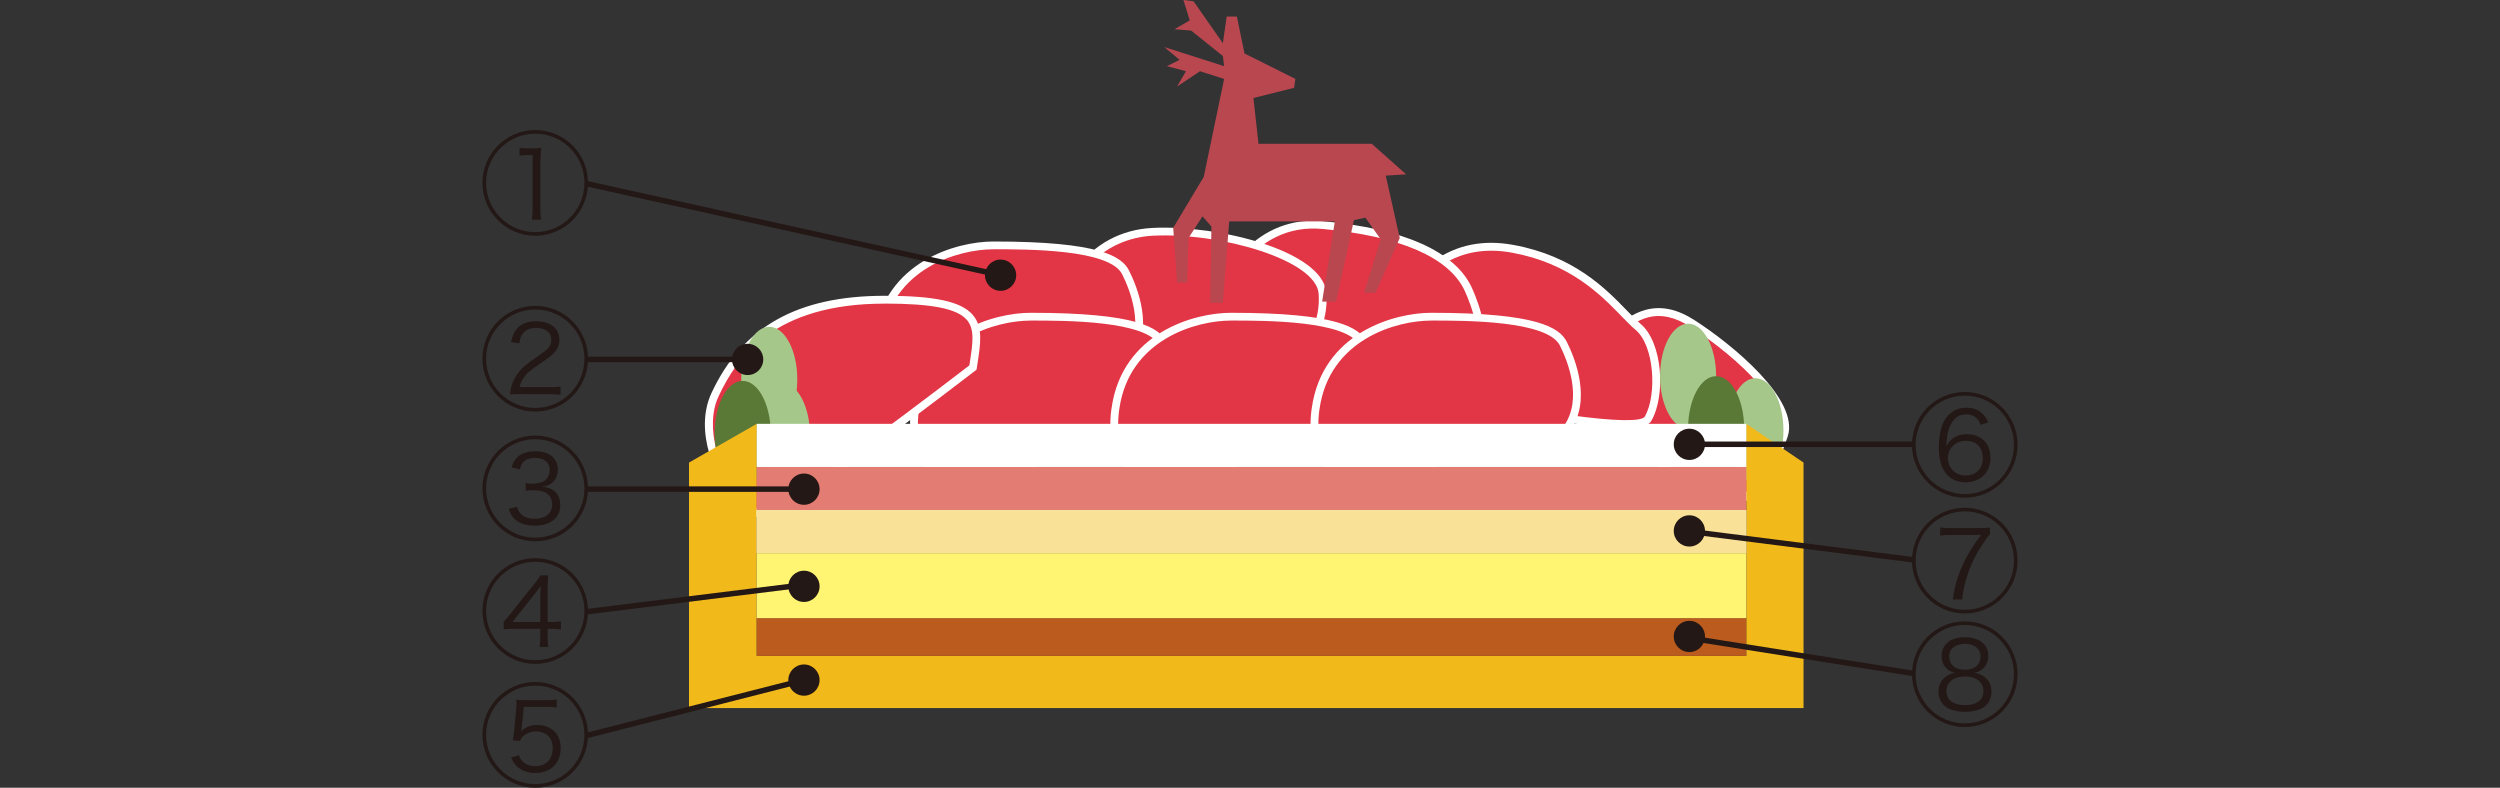 <?xml version="1.0" encoding="UTF-8"?><svg id="b" xmlns="http://www.w3.org/2000/svg" viewBox="0 0 600 189.05"><rect x="0" y="0" width="600" height="189.05" fill="#333333" stroke="none"/><g id="c"><path d="m378.47,93.91c8.14-15.48,16.29-23.62,27.69-16.29,11.4,7.33,24.43,19.55,21.99,26.88-2.44,7.33-6.52,16.29-14.66,16.29s-36.65-30.95-35.02-26.88Z" style="fill:#e23545; stroke-width:0px;"/><path d="m413.5,121.73c-5.1,0-16.04-9.8-27.76-20.71-2.66-2.48-5.4-5.03-6.74-6.09l-.64,1.22-.75-1.89c-.36-.89.1-1.33.31-1.48.05-.03.1-.06.14-.09,5.97-11.16,11.22-16.83,16.95-18.34,3.73-.98,7.54-.17,11.66,2.48,9.03,5.8,25.32,19.12,22.37,27.96-2.42,7.27-6.67,16.93-15.55,16.93Zm-33.61-28.47c1.19.89,3.23,2.77,7.12,6.39,8.12,7.56,21.7,20.21,26.49,20.21,7.67,0,11.53-8.93,13.77-15.65,2.12-6.37-9.55-18.04-21.61-25.79-3.65-2.35-6.98-3.08-10.17-2.24-5.14,1.35-9.97,6.64-15.6,17.08Z" style="fill:#fff; stroke-width:0px;"/><path d="m330.42,91.47c3.26-21.18,14.66-35.02,32.58-31.76,17.92,3.26,25.25,14.66,30.14,18.73s5.7,16.29,2.44,21.99c-3.26,5.7-65.16-8.96-65.16-8.96Z" style="fill:#e23545; stroke-width:0px;"/><path d="m389.92,102.69c-4.76,0-13.19-.87-28.32-3.68-15.72-2.92-31.25-6.59-31.4-6.63l-.84-.2.13-.86c2.03-13.21,7.25-23.41,14.68-28.71,5.41-3.86,11.8-5.15,18.99-3.84,14.61,2.66,22.26,10.55,27.32,15.78,1.23,1.27,2.3,2.37,3.24,3.16,5.34,4.45,6.05,17.24,2.66,23.18-.38.66-1.03,1.79-6.47,1.79Zm-58.44-11.93c37.83,8.92,61.86,11.69,63.28,9.21,2.96-5.18,2.3-17.03-2.23-20.81-1.02-.85-2.12-1.98-3.39-3.29-4.9-5.05-12.3-12.69-26.31-15.24-6.67-1.21-12.58-.03-17.57,3.52-6.86,4.89-11.74,14.32-13.78,26.61Z" style="fill:#fff; stroke-width:0px;"/><path d="m291.33,87.4c-2.44-16.29,8.14-35.02,26.06-33.39,17.92,1.63,30.95,6.52,35.02,15.48,4.07,8.96,7.33,24.43-13.03,22.81-20.36-1.63-48.05-4.89-48.05-4.89Z" style="fill:#e23545; stroke-width:0px;"/><path d="m342.21,93.34c-.92,0-1.89-.04-2.9-.12-20.15-1.61-47.81-4.86-48.09-4.89l-.71-.08-.11-.71c-1.46-9.76,1.7-20.43,8.07-27.18,5.12-5.43,11.69-7.94,19-7.28,19.45,1.77,31.83,7.31,35.79,16.02,1.75,3.84,5.36,13.43,1.16,19.41-2.26,3.22-6.36,4.84-12.22,4.84Zm-50.05-6.79c4.49.52,29.01,3.34,47.3,4.8,6.71.54,11.23-.79,13.44-3.93,3.64-5.19.28-14-1.33-17.55-3.67-8.06-15.51-13.23-34.25-14.93-8.48-.77-14.18,3.22-17.47,6.7-5.83,6.19-8.81,15.89-7.68,24.91Z" style="fill:#fff; stroke-width:0px;"/><path d="m252.23,89.03c0-17.92,8.14-32.58,24.43-33.39s39.91,5.7,40.72,14.66c.81,8.96-4.89,23.62-35.02,21.18l-30.14-2.44Z" style="fill:#e23545; stroke-width:0px;"/><path d="m288.83,92.68c-2.08,0-4.26-.09-6.54-.28l-31-2.51v-.86c0-20.09,9.94-33.56,25.32-34.33,15.79-.79,40.8,5.52,41.7,15.51.24,2.6.2,9.24-5.24,14.73-5.1,5.15-13.24,7.74-24.25,7.74Zm-35.66-4.52l29.27,2.37c13.6,1.1,23.73-1.29,29.31-6.91,4.89-4.94,4.92-10.91,4.71-13.24-.72-7.95-23.37-14.63-39.74-13.81-11.24.56-23.24,9.17-23.54,31.59Z" style="fill:#fff; stroke-width:0px;"/><path d="m210.69,80.88c2.44-17.1,18.73-21.99,27.69-21.99s28.51,0,31.76,6.52c3.26,6.52,4.89,14.66.81,20.36-4.07,5.7-44.8,10.59-53.76,9.77s-6.52-14.66-6.52-14.66Z" style="fill:#e23545; stroke-width:0px;"/><path d="m219.26,96.55c-.86,0-1.58-.02-2.13-.07-2.26-.21-4.06-1.17-5.36-2.87-3.38-4.43-2.08-12.35-1.99-12.87,2.58-18.02,19.85-22.78,28.62-22.78,25.63,0,30.86,3.56,32.6,7.03,1.98,3.96,6.01,13.95.74,21.33-4.25,5.95-41.03,10.24-52.47,10.24Zm19.13-36.72c-8.21,0-24.37,4.43-26.76,21.19v.03c-.02.08-1.3,7.6,1.63,11.42.98,1.28,2.3,1.98,4.04,2.14,9.88.9,49.29-4.32,52.91-9.39,4.68-6.55.94-15.75-.89-19.4-3-6-22.57-6-30.93-6Z" style="fill:#fff; stroke-width:0px;"/><path d="m219.65,97.99c2.44-17.1,18.73-21.99,27.69-21.99s28.51,0,31.76,6.52c3.26,6.52,4.89,14.66.81,20.36-4.07,5.7-44.8,10.59-53.76,9.77-8.96-.81-6.52-14.66-6.52-14.66Z" style="fill:#e23545; stroke-width:0px;"/><path d="m228.21,113.66c-.86,0-1.58-.02-2.13-.07-2.26-.21-4.06-1.17-5.36-2.87-3.38-4.43-2.08-12.35-1.99-12.87,2.58-18.02,19.85-22.78,28.62-22.78,25.63,0,30.86,3.56,32.6,7.03,1.98,3.96,6.01,13.95.74,21.33-4.25,5.95-41.03,10.24-52.47,10.24Zm19.13-36.72c-8.21,0-24.37,4.43-26.76,21.19v.03c-.02.08-1.3,7.6,1.63,11.42.98,1.28,2.3,1.98,4.04,2.14,9.88.9,49.29-4.32,52.91-9.39,4.68-6.55.94-15.75-.89-19.4-3-6-22.57-6-30.93-6Z" style="fill:#fff; stroke-width:0px;"/><path d="m267.71,97.99c2.44-17.1,18.73-21.99,27.69-21.99s28.51,0,31.76,6.52c3.26,6.52,4.89,14.66.81,20.36-4.07,5.7-44.8,10.59-53.76,9.77-8.96-.81-6.52-14.66-6.52-14.66Z" style="fill:#e23545; stroke-width:0px;"/><path d="m276.27,113.66c-.86,0-1.58-.02-2.13-.07-2.26-.21-4.06-1.17-5.36-2.87-3.38-4.43-2.08-12.35-1.99-12.87,2.58-18.02,19.85-22.78,28.62-22.78,25.63,0,30.86,3.56,32.6,7.03,1.98,3.96,6.01,13.95.74,21.33-4.25,5.95-41.03,10.24-52.47,10.24Zm19.13-36.72c-8.21,0-24.37,4.43-26.76,21.19v.03c-.02.08-1.3,7.6,1.63,11.42.98,1.28,2.3,1.98,4.04,2.14,9.87.89,49.29-4.32,52.91-9.39,4.68-6.55.94-15.75-.89-19.4-3-6-22.57-6-30.93-6Z" style="fill:#fff; stroke-width:0px;"/><path d="m315.76,97.99c2.44-17.1,18.73-21.99,27.69-21.99s28.51,0,31.76,6.52c3.26,6.52,4.89,14.66.81,20.36-4.07,5.7-44.8,10.59-53.76,9.77-8.96-.81-6.52-14.66-6.52-14.66Z" style="fill:#e23545; stroke-width:0px;"/><path d="m324.32,113.66c-.86,0-1.58-.02-2.13-.07-2.26-.21-4.06-1.17-5.36-2.87-3.39-4.43-2.08-12.35-1.99-12.87,2.58-18.02,19.85-22.78,28.62-22.78,25.63,0,30.86,3.56,32.6,7.03,1.98,3.96,6.01,13.95.74,21.33-4.25,5.95-41.03,10.24-52.47,10.24Zm19.13-36.72c-8.21,0-24.37,4.43-26.76,21.19v.03c-.02.08-1.3,7.6,1.63,11.42.98,1.28,2.3,1.98,4.04,2.14,9.87.89,49.29-4.32,52.91-9.39,4.68-6.55.94-15.75-.89-19.4-3-6-22.57-6-30.93-6Z" style="fill:#fff; stroke-width:0px;"/><path d="m233.5,88.21c1.63-10.59,3.26-16.29-21.18-16.29s-35.02,10.59-40.72,22.81c-5.7,12.22,6.52,30.95,13.03,28.51,6.52-2.44,48.87-35.02,48.87-35.02Z" style="fill:#e23545; stroke-width:0px;"/><path d="m183.42,124.39c-2.07,0-4.47-1.34-6.79-3.85-5-5.4-10.12-17.1-5.88-26.2,7.43-15.93,20.64-23.35,41.57-23.35,12.07,0,18.4,1.37,21.15,4.59,2.49,2.91,1.88,6.86,1.1,11.86l-.2,1.29-.3.23c-1.73,1.33-42.54,32.69-49.11,35.16-.49.18-1,.27-1.54.27Zm28.9-51.52c-26.43,0-35.41,12.71-39.87,22.26-3.47,7.44.18,18.32,5.56,24.13,2.35,2.54,4.7,3.7,6.3,3.1,6.03-2.26,44.54-31.75,48.33-34.66l.09-.55c.73-4.7,1.26-8.1-.67-10.36-2.33-2.72-8.41-3.93-19.72-3.93Z" style="fill:#fff; stroke-width:0px;"/><path d="m411.87,90.28c0,6.96-3.01,12.6-6.73,12.6s-6.73-5.64-6.73-12.6,3.01-12.59,6.73-12.59,6.73,5.63,6.73,12.59Z" style="fill:#a5c78a; stroke-width:0px;"/><path d="m428.03,103.36c0,6.96-3.01,12.6-6.73,12.6s-6.73-5.64-6.73-12.6,3.01-12.59,6.73-12.59,6.73,5.63,6.73,12.59Z" style="fill:#a5c78a; stroke-width:0px;"/><path d="m418.6,102.87c0,6.96-3.01,12.6-6.73,12.6s-6.73-5.64-6.73-12.6,3.01-12.59,6.73-12.59,6.73,5.63,6.73,12.59Z" style="fill:#5a7836; stroke-width:0px;"/><path d="m191.35,91.03c0,6.96-3.01,12.6-6.73,12.6s-6.73-5.64-6.73-12.6,3.01-12.59,6.73-12.59,6.73,5.63,6.73,12.59Z" style="fill:#a5c78a; stroke-width:0px;"/><path d="m194.4,104.5c0,6.96-3.01,12.6-6.73,12.6s-6.73-5.64-6.73-12.6,3.01-12.59,6.73-12.59,6.73,5.63,6.73,12.59Z" style="fill:#a5c78a; stroke-width:0px;"/><path d="m184.97,104.01c0,6.96-3.01,12.6-6.73,12.6s-6.73-5.64-6.73-12.6,3.01-12.59,6.73-12.59,6.73,5.63,6.73,12.59Z" style="fill:#5a7836; stroke-width:0px;"/><polygon points="432.85 169.94 165.36 169.94 165.36 111.02 181.61 101.72 181.61 157.41 419.11 157.41 419.11 101.72 432.85 111.02 432.85 169.94" style="fill:#f2b91b; stroke-width:0px;"/><rect x="181.61" y="122.42" width="237.49" height="10.35" style="fill:#faf9cd; stroke-width:0px;"/><rect x="181.61" y="112.07" width="237.49" height="10.35" style="fill:#e37c72; stroke-width:0px;"/><rect x="181.61" y="122.42" width="237.49" height="10.35" style="fill:#f9e298; stroke-width:0px;"/><rect x="181.61" y="101.72" width="237.49" height="10.35" style="fill:#fff; stroke-width:0px;"/><rect x="181.61" y="148.35" width="237.49" height="9.06" style="fill:#bb5c1e; stroke-width:0px;"/><rect x="181.61" y="132.77" width="237.49" height="15.58" style="fill:#fff573; stroke-width:0px;"/><polygon points="293.49 72.69 290.43 72.69 290.74 54.37 288.6 51.92 285.24 57.12 284.93 67.81 282.49 67.81 281.57 54.67 288.9 42.45 293.79 18.94 287.99 17.1 282.49 20.77 284.63 17.1 280.05 15.88 283.1 14.36 279.44 11.3 293.79 15.88 293.49 13.44 285.85 7.33 281.88 7.02 285.54 4.89 284.02 0 286.46 .31 293.49 10.38 294.4 3.97 296.85 3.97 298.68 12.83 310.89 18.94 310.59 21.07 300.82 23.52 302.04 34.51 329.22 34.51 337.47 41.84 332.58 42.15 335.94 57.12 330.14 70.25 327.39 70.25 331.36 57.42 327.69 52.23 324.94 52.84 320.67 72.39 317.31 72.39 320.36 53.14 295.01 53.14 293.49 72.69" style="fill:#b94750; stroke-width:0px;"/><path d="m141.13,43.88c0,7.01-5.66,12.7-12.67,12.7s-12.67-5.69-12.67-12.7,5.69-12.67,12.67-12.67,12.67,5.66,12.67,12.67Zm-24.47,0c0,6.53,5.29,11.83,11.8,11.83s11.8-5.29,11.8-11.83-5.29-11.8-11.8-11.8-11.8,5.29-11.8,11.8Zm8.02-8.39c.58.08.82.08,1.88.11h1.46c.64,0,.85,0,1.88-.11-.16,1.35-.21,2.59-.21,3.73v10.98c0,1.03.05,1.69.19,2.54h-2.25c.13-.9.19-1.51.19-2.54v-12.99h-1.17c-.66,0-1.16.03-1.96.13v-1.85Z" style="fill:#231815; stroke-width:0px;"/><rect x="189.78" y="4.15" width="1.32" height="101.81" transform="translate(95.57 229.12) rotate(-77.53)" style="fill:#231815; stroke-width:0px;"/><circle cx="240.14" cy="66.05" r="3.75" style="fill:#231815; stroke-width:0px;"/><path d="m141.13,86.08c0,7.01-5.66,12.7-12.67,12.7s-12.67-5.69-12.67-12.7,5.69-12.67,12.67-12.67,12.67,5.66,12.67,12.67Zm-24.47,0c0,6.53,5.29,11.83,11.8,11.83s11.8-5.29,11.8-11.83-5.29-11.8-11.8-11.8-11.8,5.29-11.8,11.8Zm8.23,8.49c-1.32,0-1.69.03-2.51.11.26-1.77.37-2.14.69-2.91.72-1.72,1.83-3.15,3.47-4.44.53-.45,1.03-.79,3.31-2.38,1.88-1.27,2.46-2.12,2.46-3.44,0-1.74-1.37-2.8-3.68-2.8-1.48,0-2.57.48-3.23,1.46-.42.61-.61,1.14-.77,2.25l-1.98-.32c.37-1.64.71-2.43,1.45-3.25,1.01-1.17,2.54-1.75,4.52-1.75,3.47,0,5.64,1.72,5.64,4.44,0,1.3-.48,2.36-1.48,3.36-.53.53-1.03.9-2.27,1.75-1.88,1.27-2.96,2.06-3.54,2.57-1.22,1.09-1.93,2.25-2.28,3.7h7.12c1.06,0,1.8-.03,2.7-.13v1.93c-1.01-.08-1.83-.13-2.73-.13h-6.88Z" style="fill:#231815; stroke-width:0px;"/><rect x="140.74" y="85.6" width="39" height="1.32" style="fill:#231815; stroke-width:0px;"/><circle cx="179.43" cy="86.26" r="3.75" style="fill:#231815; stroke-width:0px;"/><path d="m141.13,117.21c0,7.01-5.66,12.7-12.67,12.7s-12.67-5.69-12.67-12.7,5.69-12.67,12.67-12.67,12.67,5.66,12.67,12.67Zm-24.47,0c0,6.53,5.29,11.83,11.8,11.83s11.8-5.29,11.8-11.83-5.29-11.8-11.8-11.8-11.8,5.29-11.8,11.8Zm7.43,4.42c.32,1.08.64,1.56,1.3,2.06.77.56,1.72.82,2.91.82,2.59,0,4.21-1.29,4.21-3.44,0-2.25-1.54-3.41-4.5-3.41-.56,0-1.11.03-1.85.11v-1.8c.5.05,1.19.11,1.61.11.74,0,1.67-.16,2.3-.37,1.14-.4,1.85-1.54,1.85-2.96,0-1.74-1.35-2.86-3.52-2.86-1.14,0-2.06.29-2.65.85-.5.45-.72.9-.98,1.9l-2.01-.45c.37-1.08.61-1.56,1.09-2.12,1-1.19,2.57-1.77,4.66-1.77,3.31,0,5.37,1.69,5.37,4.39,0,1.45-.56,2.65-1.59,3.36-.61.42-1.14.61-2.22.77,1.37.13,2.09.34,2.86.95,1.01.77,1.53,1.98,1.53,3.47,0,3.04-2.33,4.92-6.11,4.92-2.28,0-3.94-.61-5.08-1.85-.5-.53-.77-1.06-1.17-2.22l1.98-.45Z" style="fill:#231815; stroke-width:0px;"/><rect x="140.74" y="116.73" width="50.86" height="1.32" style="fill:#231815; stroke-width:0px;"/><circle cx="192.95" cy="117.4" r="3.75" style="fill:#231815; stroke-width:0px;"/><path d="m141.13,146.63c0,7.01-5.66,12.7-12.67,12.7s-12.67-5.69-12.67-12.7,5.69-12.67,12.67-12.67,12.67,5.66,12.67,12.67Zm-24.47,0c0,6.53,5.29,11.83,11.8,11.83s11.8-5.29,11.8-11.83-5.29-11.8-11.8-11.8-11.8,5.29-11.8,11.8Zm4.21,2.59c.42-.45,1.11-1.24,1.48-1.72l5.69-7.12c.95-1.19,1.11-1.43,1.67-2.3h1.85c-.11,1.24-.13,1.82-.13,3.81v7.38h.82c1.16,0,1.67-.03,2.38-.16v1.96c-.85-.11-1.51-.16-2.35-.16h-.85v1.93c0,1.14.03,1.64.16,2.43h-2.12c.13-.85.19-1.46.19-2.43v-1.93h-6.03c-1.14,0-2.04.03-2.75.11v-1.8Zm8.78-5.61c0-1.09.03-1.96.11-2.99-.63.93-.71,1.03-1.53,2.06l-5.24,6.61h6.67v-5.69Z" style="fill:#231815; stroke-width:0px;"/><rect x="140.54" y="143.01" width="51.25" height="1.32" transform="translate(-16.44 21.57) rotate(-7.08)" style="fill:#231815; stroke-width:0px;"/><circle cx="192.95" cy="140.72" r="3.75" style="fill:#231815; stroke-width:0px;"/><path d="m141.13,176.35c0,7.01-5.66,12.7-12.67,12.7s-12.67-5.69-12.67-12.7,5.69-12.67,12.67-12.67,12.67,5.66,12.67,12.67Zm-24.47,0c0,6.53,5.29,11.83,11.8,11.83s11.8-5.29,11.8-11.83-5.29-11.8-11.8-11.8-11.8,5.29-11.8,11.8Zm6.4,1.35c.13-.69.24-1.37.34-2.3l.48-5.26c.08-.82.08-.9.08-1.46,0-.21-.03-.42-.08-.77.66.11,1.06.13,2.46.13h4.6c1.24,0,1.8-.03,2.67-.19v1.96c-.79-.13-1.48-.16-2.65-.16h-5.24l-.48,4.66c-.03.45-.11.85-.21,1.27,1.03-1.09,2.3-1.59,3.94-1.59s3.07.58,4.08,1.53c.98.98,1.51,2.35,1.51,4.02,0,3.62-2.41,5.98-6.09,5.98-1.77,0-3.25-.53-4.37-1.56-.63-.58-.92-1.06-1.45-2.14l1.9-.56c.24.66.4.93.69,1.3.77.85,1.9,1.32,3.25,1.32,2.51,0,4.15-1.67,4.15-4.26s-1.53-4.08-4.1-4.08c-1.19,0-2.43.53-3.2,1.35-.24.26-.34.48-.56.93l-1.75-.13Z" style="fill:#231815; stroke-width:0px;"/><rect x="139.92" y="169.38" width="52.49" height="1.32" transform="translate(-36.88 46.36) rotate(-14.31)" style="fill:#231815; stroke-width:0px;"/><circle cx="192.95" cy="163.22" r="3.75" style="fill:#231815; stroke-width:0px;"/><path d="m484.22,106.75c0,7.01-5.66,12.7-12.67,12.7s-12.67-5.69-12.67-12.7,5.69-12.67,12.67-12.67,12.67,5.66,12.67,12.67Zm-24.47,0c0,6.53,5.29,11.83,11.8,11.83s11.8-5.29,11.8-11.83-5.29-11.8-11.8-11.8-11.8,5.29-11.8,11.8Zm15.58-4.79c-.26-.72-.42-1.01-.77-1.4-.69-.74-1.59-1.11-2.7-1.11-1.51,0-2.62.66-3.47,2.06-.82,1.35-1.14,2.73-1.27,5.56.4-.71.61-1,1.06-1.43,1.06-.95,2.3-1.43,3.89-1.43,3.44,0,5.64,2.22,5.64,5.69s-2.41,5.85-5.98,5.85c-2.01,0-3.63-.74-4.76-2.2-1.11-1.43-1.67-3.52-1.67-6.3,0-1.9.32-3.78.87-5.32.58-1.62,1.88-3.02,3.36-3.63.74-.32,1.48-.45,2.43-.45,1.56,0,2.88.5,3.84,1.43.56.53.85.98,1.38,2.09l-1.85.58Zm-7.83,7.94c0,2.41,1.82,4.23,4.26,4.23,1.48,0,2.83-.69,3.52-1.82.4-.64.58-1.43.58-2.41,0-2.54-1.53-4.1-4.02-4.1s-4.34,1.74-4.34,4.1Z" style="fill:#231815; stroke-width:0px;"/><rect x="404.5" y="105.97" width="55.04" height="1.32" style="fill:#231815; stroke-width:0px;"/><circle cx="405.45" cy="106.64" r="3.75" style="fill:#231815; stroke-width:0px;"/><path d="m484.22,134.53c0,7.01-5.66,12.7-12.67,12.7s-12.67-5.69-12.67-12.7,5.69-12.67,12.67-12.67,12.67,5.66,12.67,12.67Zm-24.47,0c0,6.53,5.29,11.83,11.8,11.83s11.8-5.29,11.8-11.83-5.29-11.8-11.8-11.8-11.8,5.29-11.8,11.8Zm17.86-6.24c-.48.4-.72.69-2.22,2.99-1.11,1.69-2.09,3.65-2.88,5.79-.87,2.38-1.24,3.97-1.59,6.8h-2.25c.5-3.41,1.19-5.74,2.49-8.52,1.14-2.41,2.38-4.45,4.29-6.96h-7.25c-1.19,0-1.8.03-2.57.16v-1.98c.98.13,1.51.16,2.59.16h6.77c1.35,0,1.88-.03,2.62-.13v1.69Z" style="fill:#231815; stroke-width:0px;"/><rect x="431.36" y="103.18" width="1.32" height="55.48" transform="translate(247.68 542.98) rotate(-82.76)" style="fill:#231815; stroke-width:0px;"/><circle cx="405.45" cy="127.42" r="3.75" style="fill:#231815; stroke-width:0px;"/><path d="m484.22,161.79c0,7.01-5.66,12.7-12.67,12.7s-12.67-5.69-12.67-12.7,5.69-12.67,12.67-12.67,12.67,5.66,12.67,12.67Zm-24.47,0c0,6.53,5.29,11.83,11.8,11.83s11.8-5.29,11.8-11.83-5.29-11.8-11.8-11.8-11.8,5.29-11.8,11.8Zm6.22-4.39c0-1.56.77-2.88,2.14-3.7.85-.48,2.14-.77,3.47-.77,3.44,0,5.61,1.72,5.61,4.44,0,2.14-1.27,3.73-3.28,4.1,1.08.19,1.77.48,2.49,1.06,1.06.9,1.56,2.01,1.56,3.41,0,1.75-.79,3.18-2.17,3.97-.98.58-2.57.93-4.18.93-1.82,0-3.49-.42-4.5-1.11-1.22-.85-1.88-2.17-1.88-3.78,0-1.48.61-2.7,1.8-3.6.66-.48,1.24-.72,2.22-.87-2.01-.37-3.28-1.96-3.28-4.07Zm1.19,8.47c0,2.14,1.61,3.36,4.42,3.36s4.44-1.22,4.44-3.36-1.69-3.52-4.39-3.52-4.47,1.32-4.47,3.52Zm1.77-10.58c-.74.5-1.11,1.27-1.11,2.27,0,1.96,1.43,3.18,3.76,3.18s3.76-1.22,3.76-3.2c0-1.83-1.48-3.02-3.76-3.02-.98,0-2.01.29-2.65.77Z" style="fill:#231815; stroke-width:0px;"/><rect x="431.59" y="129.73" width="1.32" height="55.25" transform="translate(209.21 559.67) rotate(-81)" style="fill:#231815; stroke-width:0px;"/><circle cx="405.45" cy="152.75" r="3.75" style="fill:#231815; stroke-width:0px;"/><rect y="84.52" width="600" height="20" style="fill:#231815; opacity:0; stroke-width:0px;"/></g></svg>